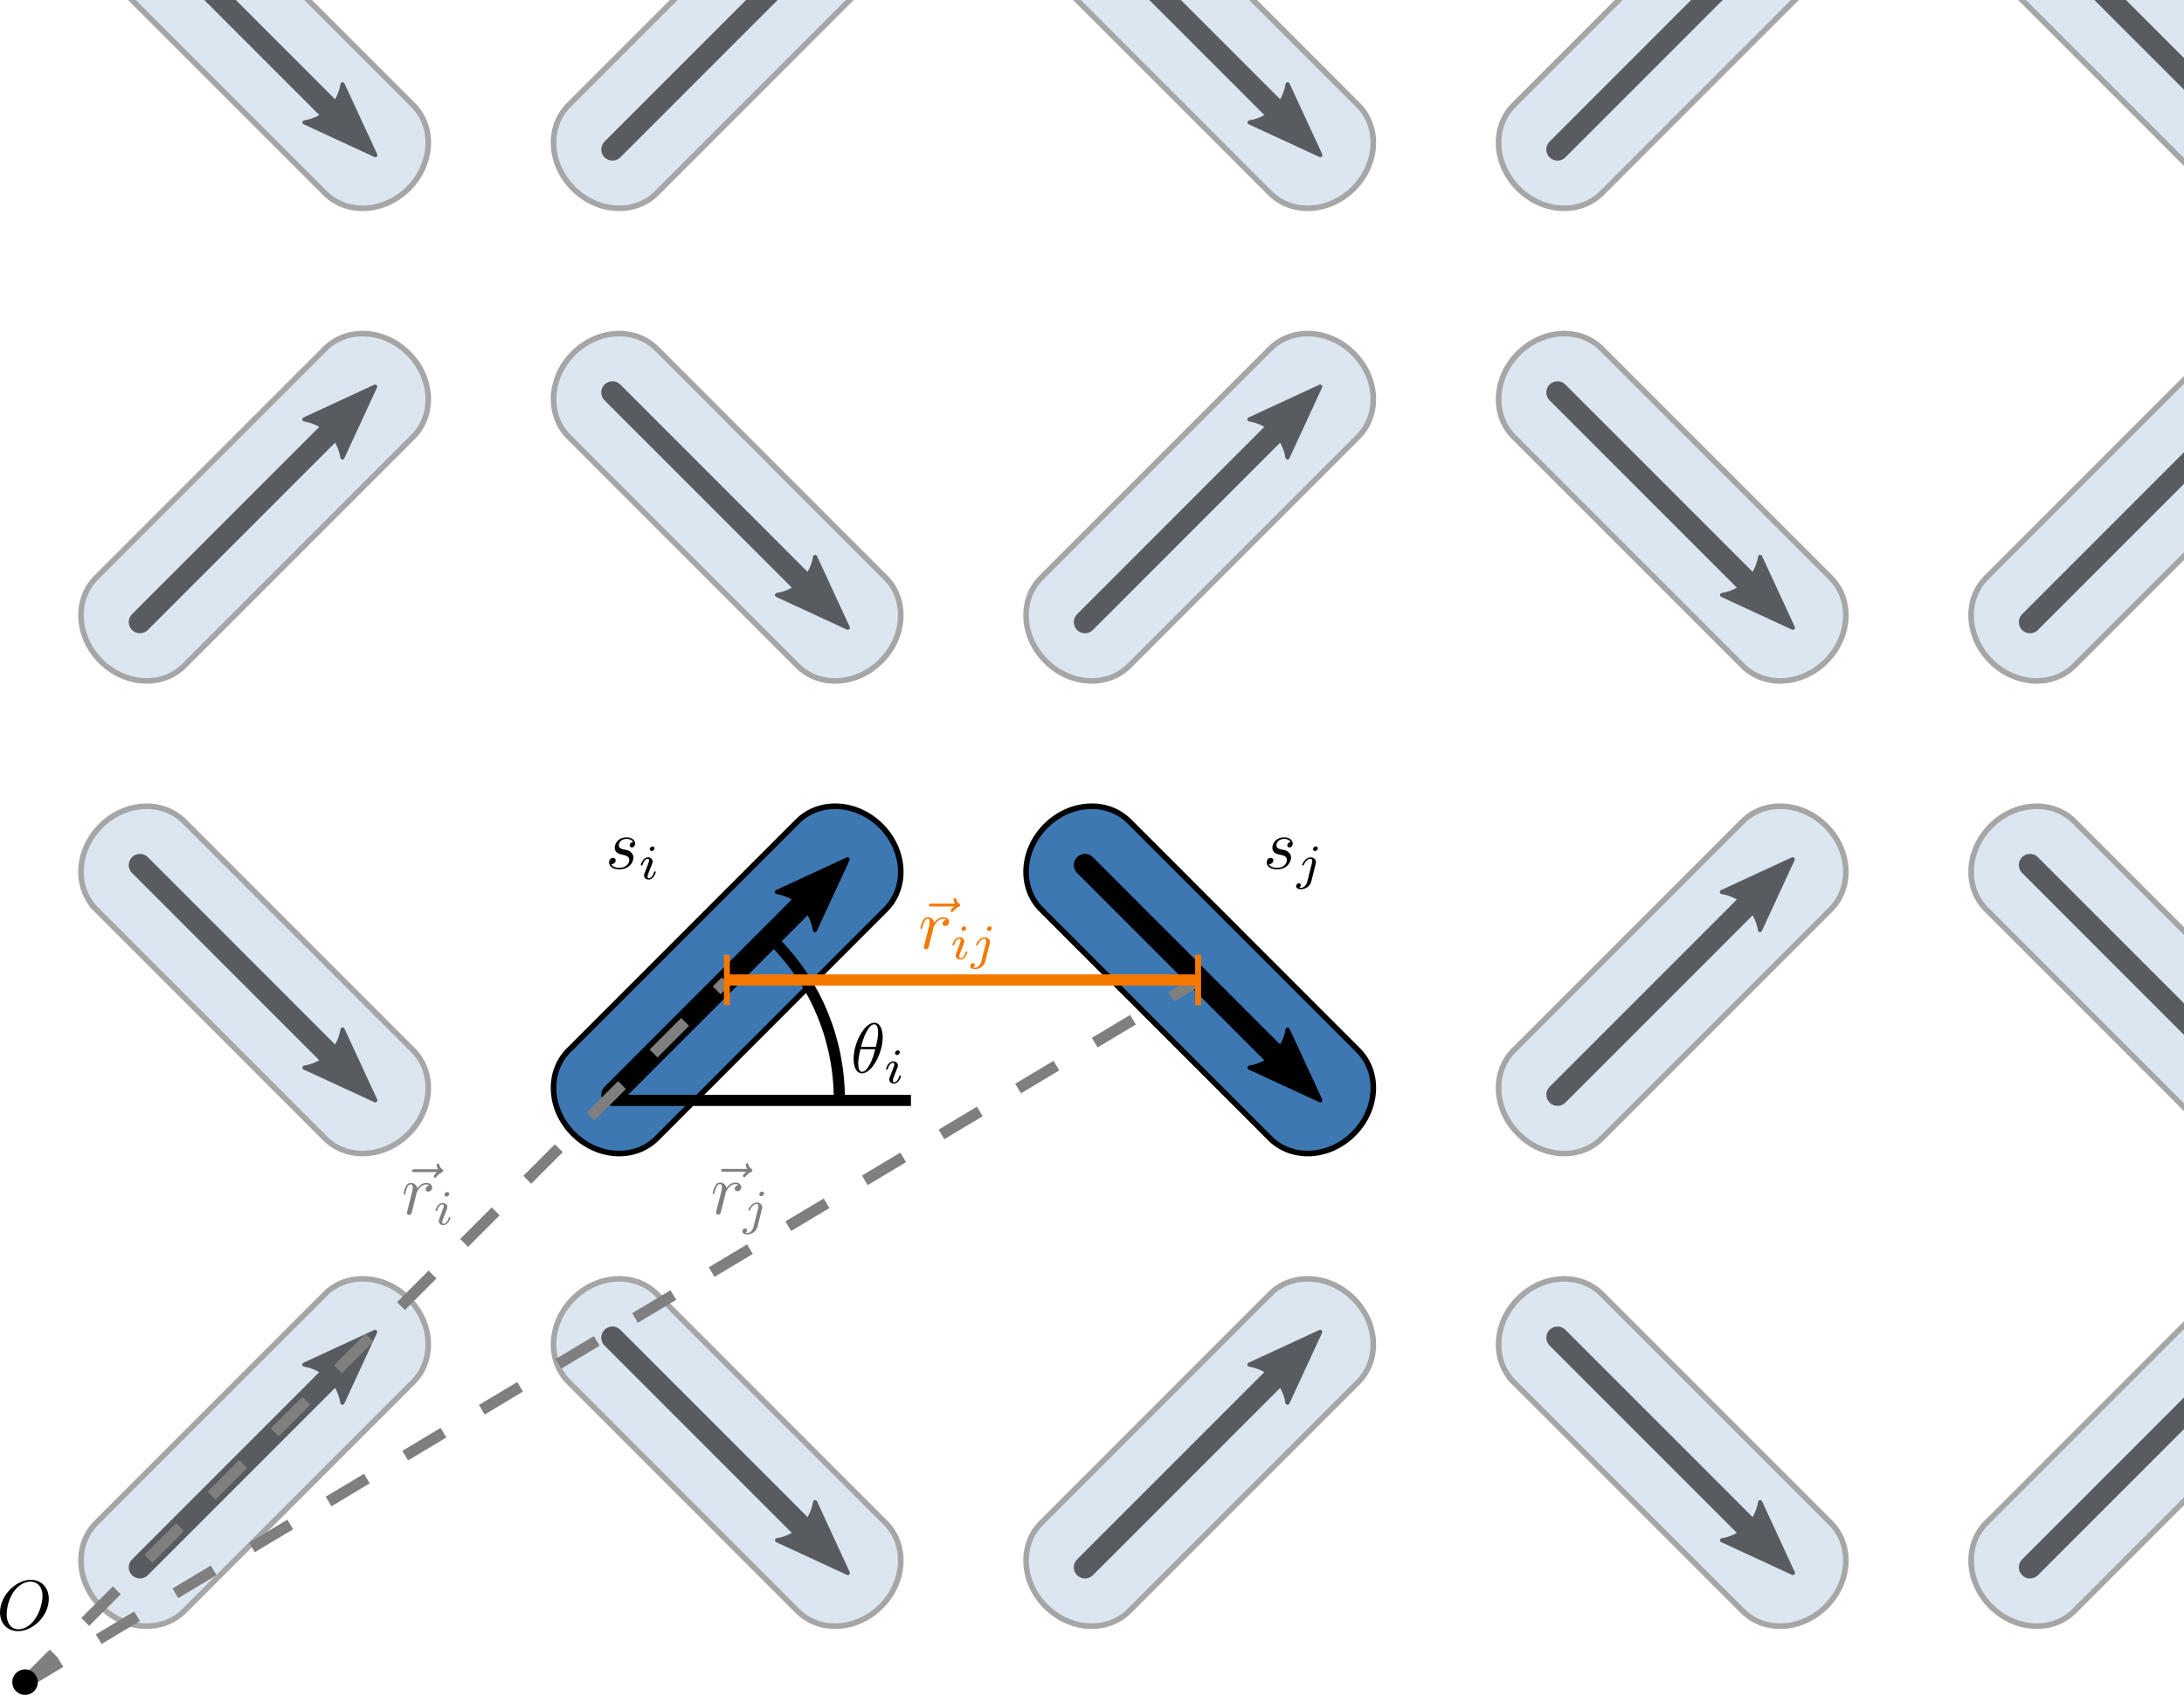 <?xml version="1.0" encoding="UTF-8" standalone="no"?>
<svg
   xmlns:dc="http://purl.org/dc/elements/1.1/"
   xmlns:cc="http://creativecommons.org/ns#"
   xmlns:rdf="http://www.w3.org/1999/02/22-rdf-syntax-ns#"
   xmlns:svg="http://www.w3.org/2000/svg"
   xmlns="http://www.w3.org/2000/svg"
   xmlns:xlink="http://www.w3.org/1999/xlink"
   xmlns:sodipodi="http://sodipodi.sourceforge.net/DTD/sodipodi-0.dtd"
   xmlns:inkscape="http://www.inkscape.org/namespaces/inkscape"
   width="308.378pt"
   height="239.371pt"
   viewBox="0 0 308.378 239.371"
   version="1.1"
   id="svg825"
   sodipodi:docname="spin-spin.svg"
   inkscape:version="0.92.4 (5da689c313, 2019-01-14)">
  <sodipodi:namedview
     pagecolor="#ffffff"
     bordercolor="#666666"
     borderopacity="1"
     objecttolerance="10"
     gridtolerance="10"
     guidetolerance="10"
     inkscape:pageopacity="0"
     inkscape:pageshadow="2"
     inkscape:window-width="3012"
     inkscape:window-height="1500"
     id="namedview827"
     showgrid="false"
     fit-margin-top="0"
     fit-margin-left="0"
     fit-margin-right="0"
     fit-margin-bottom="0"
     inkscape:zoom="1.2642212"
     inkscape:cx="239.58604"
     inkscape:cy="-30.396625"
     inkscape:window-x="0"
     inkscape:window-y="50"
     inkscape:window-maximized="0"
     inkscape:current-layer="surface1" />
  <defs
     id="defs744">
    <g
       id="g35">
      <symbol
         overflow="visible"
         id="glyph0-0"
         style="overflow:visible">
        <path
           style="stroke:none"
           d=""
           id="path2"
           inkscape:connector-curvature="0" />
      </symbol>
      <symbol
         overflow="visible"
         id="glyph0-1"
         style="overflow:visible">
        <path
           style="stroke:none"
           d="m 5.359,-5.938 c -0.141,0.141 -0.469,0.422 -0.469,0.594 0,0.094 0.094,0.203 0.188,0.203 0.094,0 0.141,-0.078 0.203,-0.141 C 5.391,-5.422 5.625,-5.703 6.062,-5.922 6.125,-5.969 6.234,-6.016 6.234,-6.125 6.234,-6.234 6.156,-6.281 6.094,-6.328 5.875,-6.484 5.766,-6.656 5.688,-6.891 5.656,-6.984 5.625,-7.125 5.484,-7.125 c -0.141,0 -0.203,0.141 -0.203,0.219 0,0.047 0.078,0.359 0.234,0.578 H 2.156 c -0.156,0 -0.344,0 -0.344,0.203 0,0.188 0.188,0.188 0.344,0.188 z m 0,0"
           id="path5"
           inkscape:connector-curvature="0" />
      </symbol>
      <symbol
         overflow="visible"
         id="glyph0-2"
         style="overflow:visible">
        <path
           style="stroke:none"
           d="m 0.875,-0.594 c -0.031,0.156 -0.094,0.391 -0.094,0.438 0,0.172 0.141,0.266 0.297,0.266 0.125,0 0.297,-0.078 0.375,-0.281 C 1.469,-0.203 1.797,-1.562 1.844,-1.75 c 0.078,-0.328 0.266,-1.016 0.312,-1.297 0.047,-0.125 0.328,-0.594 0.562,-0.812 0.078,-0.062 0.375,-0.328 0.797,-0.328 0.266,0 0.406,0.125 0.422,0.125 -0.297,0.047 -0.516,0.281 -0.516,0.547 0,0.156 0.109,0.344 0.375,0.344 0.266,0 0.547,-0.234 0.547,-0.594 0,-0.344 -0.312,-0.641 -0.828,-0.641 C 2.875,-4.406 2.438,-3.922 2.25,-3.641 2.156,-4.094 1.797,-4.406 1.328,-4.406 0.875,-4.406 0.688,-4.016 0.594,-3.844 0.422,-3.5 0.297,-2.906 0.297,-2.875 c 0,0.109 0.094,0.109 0.109,0.109 0.109,0 0.109,-0.016 0.172,-0.234 0.172,-0.703 0.375,-1.188 0.734,-1.188 0.156,0 0.297,0.078 0.297,0.453 0,0.219 -0.031,0.328 -0.156,0.844 z m 0,0"
           id="path8"
           inkscape:connector-curvature="0" />
      </symbol>
      <symbol
         overflow="visible"
         id="glyph0-3"
         style="overflow:visible">
        <path
           style="stroke:none"
           d="m 4.531,-4.984 c 0,-0.656 -0.172,-2.047 -1.188,-2.047 -1.391,0 -2.922,2.812 -2.922,5.094 0,0.938 0.281,2.047 1.188,2.047 1.406,0 2.922,-2.859 2.922,-5.094 z M 1.469,-3.625 C 1.641,-4.25 1.844,-5.047 2.25,-5.766 2.516,-6.25 2.875,-6.812 3.328,-6.812 c 0.484,0 0.547,0.641 0.547,1.203 0,0.5 -0.078,1 -0.312,1.984 z m 2,0.328 C 3.359,-2.844 3.156,-2 2.766,-1.281 c -0.344,0.688 -0.719,1.172 -1.156,1.172 -0.328,0 -0.531,-0.297 -0.531,-1.219 0,-0.422 0.062,-1 0.312,-1.969 z m 0,0"
           id="path11"
           inkscape:connector-curvature="0" />
      </symbol>
      <symbol
         overflow="visible"
         id="glyph0-4"
         style="overflow:visible">
        <path
           style="stroke:none"
           d="m 7.375,-4.344 c 0,-1.609 -1.062,-2.688 -2.547,-2.688 -2.141,0 -4.344,2.266 -4.344,4.594 0,1.656 1.125,2.656 2.562,2.656 2.109,0 4.328,-2.188 4.328,-4.562 z m -4.281,4.297 c -0.984,0 -1.672,-0.797 -1.672,-2.109 0,-0.453 0.141,-1.906 0.906,-3.062 0.688,-1.047 1.656,-1.562 2.453,-1.562 0.812,0 1.703,0.562 1.703,2.047 0,0.719 -0.266,2.266 -1.25,3.5 C 4.75,-0.625 3.938,-0.047 3.094,-0.047 Z m 0,0"
           id="path14"
           inkscape:connector-curvature="0" />
      </symbol>
      <symbol
         overflow="visible"
         id="glyph0-5"
         style="overflow:visible">
        <path
           style="stroke:none"
           d="M 3.891,-3.734 C 3.625,-3.719 3.422,-3.5 3.422,-3.281 c 0,0.141 0.094,0.297 0.312,0.297 0.219,0 0.453,-0.172 0.453,-0.562 C 4.188,-4 3.766,-4.406 3,-4.406 c -1.312,0 -1.688,1.016 -1.688,1.453 0,0.781 0.734,0.922 1.031,0.984 0.516,0.109 1.031,0.219 1.031,0.766 0,0.25 -0.219,1.094 -1.422,1.094 -0.141,0 -0.906,0 -1.141,-0.531 0.391,0.047 0.641,-0.25 0.641,-0.531 0,-0.219 -0.172,-0.344 -0.375,-0.344 -0.266,0 -0.562,0.203 -0.562,0.656 0,0.562 0.578,0.969 1.422,0.969 1.625,0 2.016,-1.203 2.016,-1.656 0,-0.359 -0.188,-0.609 -0.312,-0.719 -0.266,-0.281 -0.562,-0.344 -1,-0.422 -0.359,-0.078 -0.75,-0.156 -0.75,-0.609 C 1.891,-3.578 2.125,-4.188 3,-4.188 c 0.25,0 0.75,0.078 0.891,0.453 z m 0,0"
           id="path17"
           inkscape:connector-curvature="0" />
      </symbol>
      <symbol
         overflow="visible"
         id="glyph1-0"
         style="overflow:visible">
        <path
           style="stroke:none"
           d=""
           id="path20"
           inkscape:connector-curvature="0" />
      </symbol>
      <symbol
         overflow="visible"
         id="glyph1-1"
         style="overflow:visible">
        <path
           style="stroke:none"
           d="m 2.266,-4.359 c 0,-0.109 -0.094,-0.266 -0.281,-0.266 -0.188,0 -0.391,0.188 -0.391,0.391 0,0.109 0.078,0.266 0.281,0.266 0.188,0 0.391,-0.203 0.391,-0.391 z M 0.844,-0.812 c -0.031,0.094 -0.062,0.172 -0.062,0.297 0,0.328 0.266,0.578 0.656,0.578 0.688,0 1,-0.953 1,-1.062 0,-0.094 -0.094,-0.094 -0.109,-0.094 -0.094,0 -0.109,0.047 -0.141,0.125 -0.156,0.562 -0.453,0.844 -0.734,0.844 -0.141,0 -0.172,-0.094 -0.172,-0.25 0,-0.156 0.047,-0.281 0.109,-0.438 C 1.469,-1 1.547,-1.188 1.609,-1.375 1.672,-1.547 1.938,-2.172 1.953,-2.266 1.984,-2.328 2,-2.406 2,-2.484 2,-2.812 1.719,-3.078 1.344,-3.078 0.641,-3.078 0.328,-2.125 0.328,-2 c 0,0.078 0.094,0.078 0.125,0.078 0.094,0 0.094,-0.031 0.125,-0.109 C 0.75,-2.625 1.062,-2.875 1.312,-2.875 c 0.109,0 0.172,0.047 0.172,0.234 0,0.172 -0.031,0.266 -0.203,0.703 z m 0,0"
           id="path23"
           inkscape:connector-curvature="0" />
      </symbol>
      <symbol
         overflow="visible"
         id="glyph1-2"
         style="overflow:visible">
        <path
           style="stroke:none"
           d="M 3.062,-4.359 C 3.062,-4.469 2.969,-4.625 2.781,-4.625 c -0.203,0 -0.391,0.203 -0.391,0.391 0,0.109 0.078,0.266 0.281,0.266 0.188,0 0.391,-0.188 0.391,-0.391 z M 1.578,0.344 C 1.469,0.828 1.094,1.219 0.688,1.219 c -0.094,0 -0.172,0 -0.25,-0.031 0.172,-0.094 0.234,-0.25 0.234,-0.359 0,-0.172 -0.141,-0.25 -0.281,-0.25 C 0.188,0.578 0,0.766 0,0.984 c 0,0.266 0.266,0.438 0.688,0.438 0.422,0 1.234,-0.25 1.453,-1.094 l 0.625,-2.5 c 0.016,-0.078 0.031,-0.141 0.031,-0.25 0,-0.375 -0.328,-0.656 -0.734,-0.656 -0.781,0 -1.219,0.969 -1.219,1.078 0,0.078 0.094,0.078 0.109,0.078 0.078,0 0.094,-0.016 0.141,-0.125 C 1.266,-2.453 1.625,-2.875 2.031,-2.875 c 0.172,0 0.234,0.109 0.234,0.344 0,0.078 0,0.172 -0.016,0.203 z m 0,0"
           id="path26"
           inkscape:connector-curvature="0" />
      </symbol>
      <symbol
         overflow="visible"
         id="glyph2-0"
         style="overflow:visible">
        <path
           style="stroke:none"
           d=""
           id="path29"
           inkscape:connector-curvature="0" />
      </symbol>
      <symbol
         overflow="visible"
         id="glyph2-1"
         style="overflow:visible">
        <path
           style="stroke:none"
           d="m 2.938,-6.375 c 0,-0.25 0,-0.266 -0.234,-0.266 C 2.078,-6 1.203,-6 0.891,-6 v 0.312 c 0.203,0 0.781,0 1.297,-0.266 v 5.172 c 0,0.359 -0.031,0.469 -0.922,0.469 h -0.312 V 0 c 0.344,-0.031 1.203,-0.031 1.609,-0.031 0.391,0 1.266,0 1.609,0.031 v -0.312 h -0.312 c -0.906,0 -0.922,-0.109 -0.922,-0.469 z m 0,0"
           id="path32"
           inkscape:connector-curvature="0" />
      </symbol>
    </g>
    <clipPath
       id="clip2">
      <path
         d="M 0.711,0.801 H 310.055 V 242.867 H 0.711 Z m 0,0"
         id="path37"
         inkscape:connector-curvature="0" />
    </clipPath>
    <filter
       id="alpha"
       filterUnits="objectBoundingBox"
       x="0"
       y="0"
       width="1"
       height="1">
      <feColorMatrix
         type="matrix"
         in="SourceGraphic"
         values="0 0 0 0 1 0 0 0 0 1 0 0 0 0 1 0 0 0 1 0"
         id="feColorMatrix40" />
    </filter>
    <mask
       id="mask0">
      <g
         id="g45"
         style="filter:url(#alpha)">
        <rect
           x="0"
           y="0"
           width="311"
           height="243"
           style="fill:#000000;fill-opacity:0.35;stroke:none"
           id="rect43" />
      </g>
    </mask>
    <clipPath
       id="clip3">
      <rect
         x="0"
         y="0"
         width="311"
         height="243"
         id="rect48" />
    </clipPath>
    <g
       id="surface6"
       clip-path="url(#clip3)">
      <path
         style="fill:#97b8d7;fill-opacity:1;fill-rule:evenodd;stroke:#000000;stroke-width:1.002;stroke-linecap:butt;stroke-linejoin:miter;stroke-miterlimit:4;stroke-opacity:1"
         d="m -180.265,206.416 h 58.127 c 5.555,0 10.025,4.99 10.025,11.184 0,6.194 -4.47,11.184 -10.025,11.184 h -58.127 c -5.551,-0.004 -10.018,-4.99 -10.018,-11.184 -0.004,-6.198 4.47,-11.184 10.018,-11.184 z m 0,0"
         transform="matrix(0.556,-0.556,0.556,0.556,0.712,0.799)"
         id="path51"
         inkscape:connector-curvature="0" />
    </g>
    <mask
       id="mask1">
      <g
         id="g56"
         style="filter:url(#alpha)">
        <rect
           x="0"
           y="0"
           width="311"
           height="243"
           style="fill:#000000;fill-opacity:0.6;stroke:none"
           id="rect54" />
      </g>
    </mask>
    <clipPath
       id="clip4">
      <rect
         x="0"
         y="0"
         width="311"
         height="243"
         id="rect59" />
    </clipPath>
    <g
       id="surface9"
       clip-path="url(#clip4)">
      <path
         style="fill:none;stroke:#000000;stroke-width:5.669;stroke-linecap:round;stroke-linejoin:miter;stroke-miterlimit:4;stroke-opacity:1"
         d="M 37.268,397.946 91.603,343.611"
         transform="matrix(0.556,0,0,0.556,0.712,0.799)"
         id="path62"
         inkscape:connector-curvature="0" />
      <path
         style="fill:#000000;fill-opacity:1;fill-rule:evenodd;stroke:#000000;stroke-width:0.752;stroke-linecap:butt;stroke-linejoin:round;stroke-miterlimit:4;stroke-opacity:1"
         d="m 133.726,-212.758 -13.14,-4.832 13.14,-4.832 c -2.1,2.851 -2.086,6.756 1e-5,9.663 z m 0,0"
         transform="matrix(-0.556,0.556,-0.556,-0.556,0.712,0.799)"
         id="path64"
         inkscape:connector-curvature="0" />
    </g>
    <clipPath
       id="clip5">
      <path
         d="M 0.711,0.801 H 310.055 V 242.867 H 0.711 Z m 0,0"
         id="path67"
         inkscape:connector-curvature="0" />
    </clipPath>
    <mask
       id="mask2">
      <g
         id="g72"
         style="filter:url(#alpha)">
        <rect
           x="0"
           y="0"
           width="311"
           height="243"
           style="fill:#000000;fill-opacity:0.35;stroke:none"
           id="rect70" />
      </g>
    </mask>
    <clipPath
       id="clip6">
      <rect
         x="0"
         y="0"
         width="311"
         height="243"
         id="rect75" />
    </clipPath>
    <g
       id="surface12"
       clip-path="url(#clip6)">
      <path
         style="fill:#97b8d7;fill-opacity:1;fill-rule:evenodd;stroke:#000000;stroke-width:1.002;stroke-linecap:butt;stroke-linejoin:miter;stroke-miterlimit:4;stroke-opacity:1"
         d="m 248.538,-102.383 h 58.127 c 5.548,0 10.018,4.99 10.018,11.184 0,6.194 -4.47,11.184 -10.021,11.18 l -58.124,0.004 c -5.555,0 -10.025,-4.99 -10.025,-11.184 0,-6.194 4.47,-11.184 10.025,-11.184 z m 0,0"
         transform="matrix(0.556,0.556,0.556,-0.556,0.712,0.799)"
         id="path78"
         inkscape:connector-curvature="0" />
    </g>
    <mask
       id="mask3">
      <g
         id="g83"
         style="filter:url(#alpha)">
        <rect
           x="0"
           y="0"
           width="311"
           height="243"
           style="fill:#000000;fill-opacity:0.6;stroke:none"
           id="rect81" />
      </g>
    </mask>
    <clipPath
       id="clip7">
      <rect
         x="0"
         y="0"
         width="311"
         height="243"
         id="rect86" />
    </clipPath>
    <g
       id="surface15"
       clip-path="url(#clip7)">
      <path
         style="fill:none;stroke:#000000;stroke-width:5.669;stroke-linecap:round;stroke-linejoin:miter;stroke-miterlimit:4;stroke-opacity:1"
         d="m 157.265,339.65 54.335,54.335"
         transform="matrix(0.556,0,0,0.556,0.712,0.799)"
         id="path89"
         inkscape:connector-curvature="0" />
      <path
         style="fill:#000000;fill-opacity:1;fill-rule:evenodd;stroke:#000000;stroke-width:0.752;stroke-linecap:butt;stroke-linejoin:round;stroke-miterlimit:4;stroke-opacity:1"
         d="m -295.074,-86.34 -13.14,-4.832 13.14,-4.832 c -2.1,2.851 -2.086,6.756 -10e-6,9.663 z m 0,0"
         transform="matrix(-0.556,-0.556,0.556,-0.556,0.712,0.799)"
         id="path91"
         inkscape:connector-curvature="0" />
    </g>
    <mask
       id="mask4">
      <g
         id="g96"
         style="filter:url(#alpha)">
        <rect
           x="0"
           y="0"
           width="311"
           height="243"
           style="fill:#000000;fill-opacity:0.35;stroke:none"
           id="rect94" />
      </g>
    </mask>
    <clipPath
       id="clip8">
      <rect
         x="0"
         y="0"
         width="311"
         height="243"
         id="rect99" />
    </clipPath>
    <g
       id="surface18"
       clip-path="url(#clip8)">
      <path
         style="fill:#97b8d7;fill-opacity:1;fill-rule:evenodd;stroke:#000000;stroke-width:1.002;stroke-linecap:butt;stroke-linejoin:miter;stroke-miterlimit:4;stroke-opacity:1"
         d="m -60.264,326.417 h 58.127 c 5.555,0 10.021,4.986 10.025,11.184 0,6.194 -4.47,11.184 -10.025,11.184 h -58.127 c -5.551,-0.004 -10.021,-4.993 -10.021,-11.187 0,-6.194 4.473,-11.18 10.021,-11.18 z m 0,0"
         transform="matrix(0.556,-0.556,0.556,0.556,0.712,0.799)"
         id="path102"
         inkscape:connector-curvature="0" />
    </g>
    <mask
       id="mask5">
      <g
         id="g107"
         style="filter:url(#alpha)">
        <rect
           x="0"
           y="0"
           width="311"
           height="243"
           style="fill:#000000;fill-opacity:0.6;stroke:none"
           id="rect105" />
      </g>
    </mask>
    <clipPath
       id="clip9">
      <rect
         x="0"
         y="0"
         width="311"
         height="243"
         id="rect110" />
    </clipPath>
    <g
       id="surface21"
       clip-path="url(#clip9)">
      <path
         style="fill:none;stroke:#000000;stroke-width:5.669;stroke-linecap:round;stroke-linejoin:miter;stroke-miterlimit:4;stroke-opacity:1"
         d="m 277.269,397.946 54.335,-54.335"
         transform="matrix(0.556,0,0,0.556,0.712,0.799)"
         id="path113"
         inkscape:connector-curvature="0" />
      <path
         style="fill:#000000;fill-opacity:1;fill-rule:evenodd;stroke:#000000;stroke-width:0.752;stroke-linecap:butt;stroke-linejoin:round;stroke-miterlimit:4;stroke-opacity:1"
         d="m 13.725,-332.758 -13.14,-4.832 13.14,-4.832 c -2.096,2.855 -2.086,6.756 5e-6,9.663 z m 0,0"
         transform="matrix(-0.556,0.556,-0.556,-0.556,0.712,0.799)"
         id="path115"
         inkscape:connector-curvature="0" />
    </g>
    <mask
       id="mask6">
      <g
         id="g120"
         style="filter:url(#alpha)">
        <rect
           x="0"
           y="0"
           width="311"
           height="243"
           style="fill:#000000;fill-opacity:0.35;stroke:none"
           id="rect118" />
      </g>
    </mask>
    <clipPath
       id="clip10">
      <rect
         x="0"
         y="0"
         width="311"
         height="243"
         id="rect123" />
    </clipPath>
    <g
       id="surface24"
       clip-path="url(#clip10)">
      <path
         style="fill:#97b8d7;fill-opacity:1;fill-rule:evenodd;stroke:#000000;stroke-width:1.002;stroke-linecap:butt;stroke-linejoin:miter;stroke-miterlimit:4;stroke-opacity:1"
         d="m 368.536,17.614 58.131,0.004 c 5.548,0 10.018,4.99 10.018,11.184 0,6.194 -4.47,11.184 -10.021,11.18 h -58.127 c -5.555,0 -10.021,-4.986 -10.021,-11.18 0,-6.194 4.47,-11.184 10.021,-11.187 z m 0,0"
         transform="matrix(0.556,0.556,0.556,-0.556,0.712,0.799)"
         id="path126"
         inkscape:connector-curvature="0" />
    </g>
    <mask
       id="mask7">
      <g
         id="g131"
         style="filter:url(#alpha)">
        <rect
           x="0"
           y="0"
           width="311"
           height="243"
           style="fill:#000000;fill-opacity:0.6;stroke:none"
           id="rect129" />
      </g>
    </mask>
    <clipPath
       id="clip11">
      <rect
         x="0"
         y="0"
         width="311"
         height="243"
         id="rect134" />
    </clipPath>
    <g
       id="surface27"
       clip-path="url(#clip11)">
      <path
         style="fill:none;stroke:#000000;stroke-width:5.669;stroke-linecap:round;stroke-linejoin:miter;stroke-miterlimit:4;stroke-opacity:1"
         d="m 397.267,339.65 54.335,54.335"
         transform="matrix(0.556,0,0,0.556,0.712,0.799)"
         id="path137"
         inkscape:connector-curvature="0" />
      <path
         style="fill:#000000;fill-opacity:1;fill-rule:evenodd;stroke:#000000;stroke-width:0.752;stroke-linecap:butt;stroke-linejoin:round;stroke-miterlimit:4;stroke-opacity:1"
         d="m -415.075,33.661 -13.14,-4.832 13.14,-4.832 c -2.1,2.851 -2.086,6.756 -1e-5,9.663 z m 0,0"
         transform="matrix(-0.556,-0.556,0.556,-0.556,0.712,0.799)"
         id="path139"
         inkscape:connector-curvature="0" />
    </g>
    <mask
       id="mask8">
      <g
         id="g144"
         style="filter:url(#alpha)">
        <rect
           x="0"
           y="0"
           width="311"
           height="243"
           style="fill:#000000;fill-opacity:0.35;stroke:none"
           id="rect142" />
      </g>
    </mask>
    <clipPath
       id="clip12">
      <rect
         x="0"
         y="0"
         width="311"
         height="243"
         id="rect147" />
    </clipPath>
    <g
       id="surface30"
       clip-path="url(#clip12)">
      <path
         style="fill:#97b8d7;fill-opacity:1;fill-rule:evenodd;stroke:#000000;stroke-width:1.002;stroke-linecap:butt;stroke-linejoin:miter;stroke-miterlimit:4;stroke-opacity:1"
         d="m 59.736,326.413 58.131,0.004 c 5.548,0 10.018,4.99 10.018,11.184 0,6.194 -4.47,11.184 -10.021,11.18 H 59.736 c -5.555,0 -10.021,-4.986 -10.021,-11.18 0,-6.201 4.47,-11.184 10.021,-11.187 z m 0,0"
         transform="matrix(0.556,-0.556,0.556,0.556,0.712,0.799)"
         id="path150"
         inkscape:connector-curvature="0" />
    </g>
    <mask
       id="mask9">
      <g
         id="g155"
         style="filter:url(#alpha)">
        <rect
           x="0"
           y="0"
           width="311"
           height="243"
           style="fill:#000000;fill-opacity:0.6;stroke:none"
           id="rect153" />
      </g>
    </mask>
    <clipPath
       id="clip13">
      <rect
         x="0"
         y="0"
         width="311"
         height="243"
         id="rect158" />
    </clipPath>
    <g
       id="surface33"
       clip-path="url(#clip13)">
      <path
         style="fill:none;stroke:#000000;stroke-width:5.669;stroke-linecap:round;stroke-linejoin:miter;stroke-miterlimit:4;stroke-opacity:1"
         d="m 397.267,277.948 54.335,-54.335"
         transform="matrix(0.556,0,0,0.556,0.712,0.799)"
         id="path161"
         inkscape:connector-curvature="0" />
      <path
         style="fill:#000000;fill-opacity:1;fill-rule:evenodd;stroke:#000000;stroke-width:0.752;stroke-linecap:butt;stroke-linejoin:round;stroke-miterlimit:4;stroke-opacity:1"
         d="m -106.273,-332.758 -13.14,-4.832 13.136,-4.828 c -2.096,2.848 -2.086,6.749 0.004,9.66 z m 0,0"
         transform="matrix(-0.556,0.556,-0.556,-0.556,0.712,0.799)"
         id="path163"
         inkscape:connector-curvature="0" />
    </g>
    <mask
       id="mask10">
      <g
         id="g168"
         style="filter:url(#alpha)">
        <rect
           x="0"
           y="0"
           width="311"
           height="243"
           style="fill:#000000;fill-opacity:0.35;stroke:none"
           id="rect166" />
      </g>
    </mask>
    <clipPath
       id="clip14">
      <rect
         x="0"
         y="0"
         width="311"
         height="243"
         id="rect171" />
    </clipPath>
    <g
       id="surface36"
       clip-path="url(#clip14)">
      <path
         style="fill:#97b8d7;fill-opacity:1;fill-rule:evenodd;stroke:#000000;stroke-width:1.002;stroke-linecap:butt;stroke-linejoin:miter;stroke-miterlimit:4;stroke-opacity:1"
         d="M 59.736,206.416 H 117.864 c 5.555,0 10.021,4.986 10.021,11.187 0,6.194 -4.466,11.18 -10.021,11.18 H 59.736 c -5.551,-0.004 -10.021,-4.993 -10.021,-11.187 0,-6.194 4.473,-11.18 10.021,-11.18 z m 0,0"
         transform="matrix(0.556,-0.556,0.556,0.556,0.712,0.799)"
         id="path174"
         inkscape:connector-curvature="0" />
    </g>
    <mask
       id="mask11">
      <g
         id="g179"
         style="filter:url(#alpha)">
        <rect
           x="0"
           y="0"
           width="311"
           height="243"
           style="fill:#000000;fill-opacity:0.6;stroke:none"
           id="rect177" />
      </g>
    </mask>
    <clipPath
       id="clip15">
      <rect
         x="0"
         y="0"
         width="311"
         height="243"
         id="rect182" />
    </clipPath>
    <g
       id="surface39"
       clip-path="url(#clip15)">
      <path
         style="fill:none;stroke:#000000;stroke-width:5.669;stroke-linecap:round;stroke-linejoin:miter;stroke-miterlimit:4;stroke-opacity:1"
         d="m 277.269,157.951 54.335,-54.335"
         transform="matrix(0.556,0,0,0.556,0.712,0.799)"
         id="path185"
         inkscape:connector-curvature="0" />
      <path
         style="fill:#000000;fill-opacity:1;fill-rule:evenodd;stroke:#000000;stroke-width:0.752;stroke-linecap:butt;stroke-linejoin:round;stroke-miterlimit:4;stroke-opacity:1"
         d="m -106.276,-212.757 -13.14,-4.832 13.14,-4.832 c -2.096,2.855 -2.086,6.756 0,9.663 z m 0,0"
         transform="matrix(-0.556,0.556,-0.556,-0.556,0.712,0.799)"
         id="path187"
         inkscape:connector-curvature="0" />
    </g>
    <mask
       id="mask12">
      <g
         id="g192"
         style="filter:url(#alpha)">
        <rect
           x="0"
           y="0"
           width="311"
           height="243"
           style="fill:#000000;fill-opacity:0.35;stroke:none"
           id="rect190" />
      </g>
    </mask>
    <clipPath
       id="clip16">
      <rect
         x="0"
         y="0"
         width="311"
         height="243"
         id="rect195" />
    </clipPath>
    <g
       id="surface42"
       clip-path="url(#clip16)">
      <path
         style="fill:#97b8d7;fill-opacity:1;fill-rule:evenodd;stroke:#000000;stroke-width:1.002;stroke-linecap:butt;stroke-linejoin:miter;stroke-miterlimit:4;stroke-opacity:1"
         d="m 248.535,137.615 58.131,0.004 c 5.548,0 10.021,4.986 10.018,11.184 0,6.194 -4.466,11.18 -10.021,11.18 h -58.127 c -5.555,0 -10.021,-4.986 -10.018,-11.184 0,-6.194 4.466,-11.18 10.018,-11.184 z m 0,0"
         transform="matrix(0.556,0.556,0.556,-0.556,0.712,0.799)"
         id="path198"
         inkscape:connector-curvature="0" />
    </g>
    <mask
       id="mask13">
      <g
         id="g203"
         style="filter:url(#alpha)">
        <rect
           x="0"
           y="0"
           width="311"
           height="243"
           style="fill:#000000;fill-opacity:0.6;stroke:none"
           id="rect201" />
      </g>
    </mask>
    <clipPath
       id="clip17">
      <rect
         x="0"
         y="0"
         width="311"
         height="243"
         id="rect206" />
    </clipPath>
    <g
       id="surface45"
       clip-path="url(#clip17)">
      <path
         style="fill:none;stroke:#000000;stroke-width:5.669;stroke-linecap:round;stroke-linejoin:miter;stroke-miterlimit:4;stroke-opacity:1"
         d="m 397.267,99.648 54.335,54.335"
         transform="matrix(0.556,0,0,0.556,0.712,0.799)"
         id="path209"
         inkscape:connector-curvature="0" />
      <path
         style="fill:#000000;fill-opacity:1;fill-rule:evenodd;stroke:#000000;stroke-width:0.752;stroke-linecap:butt;stroke-linejoin:round;stroke-miterlimit:4;stroke-opacity:1"
         d="m -295.075,153.662 -13.14,-4.832 13.14,-4.832 c -2.1,2.851 -2.086,6.756 -10e-6,9.663 z m 0,0"
         transform="matrix(-0.556,-0.556,0.556,-0.556,0.712,0.799)"
         id="path211"
         inkscape:connector-curvature="0" />
    </g>
    <mask
       id="mask14">
      <g
         id="g216"
         style="filter:url(#alpha)">
        <rect
           x="0"
           y="0"
           width="311"
           height="243"
           style="fill:#000000;fill-opacity:0.35;stroke:none"
           id="rect214" />
      </g>
    </mask>
    <clipPath
       id="clip18">
      <rect
         x="0"
         y="0"
         width="311"
         height="243"
         id="rect219" />
    </clipPath>
    <g
       id="surface48"
       clip-path="url(#clip18)">
      <path
         style="fill:#97b8d7;fill-opacity:1;fill-rule:evenodd;stroke:#000000;stroke-width:1.002;stroke-linecap:butt;stroke-linejoin:miter;stroke-miterlimit:4;stroke-opacity:1"
         d="m -60.264,86.415 h 58.127 c 5.555,0 10.025,4.99 10.021,11.187 0,6.194 -4.466,11.18 -10.021,11.18 h -58.127 c -5.551,-0.004 -10.018,-4.99 -10.018,-11.184 -0.004,-6.198 4.47,-11.184 10.018,-11.184 z m 0,0"
         transform="matrix(0.556,-0.556,0.556,0.556,0.712,0.799)"
         id="path222"
         inkscape:connector-curvature="0" />
    </g>
    <mask
       id="mask15">
      <g
         id="g227"
         style="filter:url(#alpha)">
        <rect
           x="0"
           y="0"
           width="311"
           height="243"
           style="fill:#000000;fill-opacity:0.6;stroke:none"
           id="rect225" />
      </g>
    </mask>
    <clipPath
       id="clip19">
      <rect
         x="0"
         y="0"
         width="311"
         height="243"
         id="rect230" />
    </clipPath>
    <g
       id="surface51"
       clip-path="url(#clip19)">
      <path
         style="fill:none;stroke:#000000;stroke-width:5.669;stroke-linecap:round;stroke-linejoin:miter;stroke-miterlimit:4;stroke-opacity:1"
         d="M 37.268,157.951 91.603,103.616"
         transform="matrix(0.556,0,0,0.556,0.712,0.799)"
         id="path233"
         inkscape:connector-curvature="0" />
      <path
         style="fill:#000000;fill-opacity:1;fill-rule:evenodd;stroke:#000000;stroke-width:0.752;stroke-linecap:butt;stroke-linejoin:round;stroke-miterlimit:4;stroke-opacity:1"
         d="m 13.728,-92.76 -13.143,-4.828 13.14,-4.832 c -2.1,2.851 -2.086,6.756 0.004,9.66 z m 0,0"
         transform="matrix(-0.556,0.556,-0.556,-0.556,0.712,0.799)"
         id="path235"
         inkscape:connector-curvature="0" />
    </g>
    <mask
       id="mask16">
      <g
         id="g240"
         style="filter:url(#alpha)">
        <rect
           x="0"
           y="0"
           width="311"
           height="243"
           style="fill:#000000;fill-opacity:0.35;stroke:none"
           id="rect238" />
      </g>
    </mask>
    <clipPath
       id="clip20">
      <rect
         x="0"
         y="0"
         width="311"
         height="243"
         id="rect243" />
    </clipPath>
    <g
       id="surface54"
       clip-path="url(#clip20)">
      <path
         style="fill:#97b8d7;fill-opacity:1;fill-rule:evenodd;stroke:#000000;stroke-width:1.002;stroke-linecap:butt;stroke-linejoin:miter;stroke-miterlimit:4;stroke-opacity:1"
         d="m 128.537,17.618 h 58.127 c 5.548,0 10.021,4.986 10.018,11.184 0,6.194 -4.466,11.18 -10.021,11.18 l -58.124,0.004 c -5.555,0 -10.025,-4.99 -10.021,-11.187 0,-6.194 4.466,-11.18 10.021,-11.18 z m 0,0"
         transform="matrix(0.556,0.556,0.556,-0.556,0.712,0.799)"
         id="path246"
         inkscape:connector-curvature="0" />
    </g>
    <mask
       id="mask17">
      <g
         id="g251"
         style="filter:url(#alpha)">
        <rect
           x="0"
           y="0"
           width="311"
           height="243"
           style="fill:#000000;fill-opacity:0.6;stroke:none"
           id="rect249" />
      </g>
    </mask>
    <clipPath
       id="clip21">
      <rect
         x="0"
         y="0"
         width="311"
         height="243"
         id="rect254" />
    </clipPath>
    <g
       id="surface57"
       clip-path="url(#clip21)">
      <path
         style="fill:none;stroke:#000000;stroke-width:5.669;stroke-linecap:round;stroke-linejoin:miter;stroke-miterlimit:4;stroke-opacity:1"
         d="M 157.265,99.648 211.6,153.983"
         transform="matrix(0.556,0,0,0.556,0.712,0.799)"
         id="path257"
         inkscape:connector-curvature="0" />
      <path
         style="fill:#000000;fill-opacity:1;fill-rule:evenodd;stroke:#000000;stroke-width:0.752;stroke-linecap:butt;stroke-linejoin:round;stroke-miterlimit:4;stroke-opacity:1"
         d="m -175.074,33.661 -13.14,-4.832 13.14,-4.832 c -2.1,2.851 -2.086,6.756 0,9.663 z m 0,0"
         transform="matrix(-0.556,-0.556,0.556,-0.556,0.712,0.799)"
         id="path259"
         inkscape:connector-curvature="0" />
    </g>
    <mask
       id="mask18">
      <g
         id="g264"
         style="filter:url(#alpha)">
        <rect
           x="0"
           y="0"
           width="311"
           height="243"
           style="fill:#000000;fill-opacity:0.35;stroke:none"
           id="rect262" />
      </g>
    </mask>
    <clipPath
       id="clip22">
      <rect
         x="0"
         y="0"
         width="311"
         height="243"
         id="rect267" />
    </clipPath>
    <g
       id="surface60"
       clip-path="url(#clip22)">
      <path
         style="fill:#97b8d7;fill-opacity:1;fill-rule:evenodd;stroke:#000000;stroke-width:1.002;stroke-linecap:butt;stroke-linejoin:miter;stroke-miterlimit:4;stroke-opacity:1"
         d="m 128.534,-102.383 h 58.127 c 5.555,0 10.025,4.99 10.025,11.184 0,6.194 -4.47,11.184 -10.025,11.184 H 128.534 c -5.551,-0.004 -10.018,-4.99 -10.018,-11.184 -0.004,-6.198 4.47,-11.184 10.018,-11.184 z m 0,0"
         transform="matrix(0.556,0.556,0.556,-0.556,0.712,0.799)"
         id="path270"
         inkscape:connector-curvature="0" />
    </g>
    <mask
       id="mask19">
      <g
         id="g275"
         style="filter:url(#alpha)">
        <rect
           x="0"
           y="0"
           width="311"
           height="243"
           style="fill:#000000;fill-opacity:0.6;stroke:none"
           id="rect273" />
      </g>
    </mask>
    <clipPath
       id="clip23">
      <rect
         x="0"
         y="0"
         width="311"
         height="243"
         id="rect278" />
    </clipPath>
    <g
       id="surface63"
       clip-path="url(#clip23)">
      <path
         style="fill:none;stroke:#000000;stroke-width:5.669;stroke-linecap:round;stroke-linejoin:miter;stroke-miterlimit:4;stroke-opacity:1"
         d="m 37.268,219.646 54.335,54.342"
         transform="matrix(0.556,0,0,0.556,0.712,0.799)"
         id="path281"
         inkscape:connector-curvature="0" />
      <path
         style="fill:#000000;fill-opacity:1;fill-rule:evenodd;stroke:#000000;stroke-width:0.752;stroke-linecap:butt;stroke-linejoin:round;stroke-miterlimit:4;stroke-opacity:1"
         d="m -175.077,-86.34 -13.136,-4.828 13.14,-4.839 c -2.1,2.858 -2.086,6.763 -0.004,9.667 z m 0,0"
         transform="matrix(-0.556,-0.556,0.556,-0.556,0.712,0.799)"
         id="path283"
         inkscape:connector-curvature="0" />
    </g>
    <mask
       id="mask20">
      <g
         id="g288"
         style="filter:url(#alpha)">
        <rect
           x="0"
           y="0"
           width="311"
           height="243"
           style="fill:#000000;fill-opacity:0.35;stroke:none"
           id="rect286" />
      </g>
    </mask>
    <clipPath
       id="clip25">
      <path
         d="m 146,0.801 h 50 V 31 h -50 z m 0,0"
         id="path291"
         inkscape:connector-curvature="0" />
    </clipPath>
    <clipPath
       id="clip26">
      <path
         d="m 142,0.801 h 59 V 35 h -59 z m 0,0"
         id="path294"
         inkscape:connector-curvature="0" />
    </clipPath>
    <clipPath
       id="clip24">
      <rect
         x="0"
         y="0"
         width="311"
         height="243"
         id="rect297" />
    </clipPath>
    <g
       id="surface66"
       clip-path="url(#clip24)">
      <g
         clip-path="url(#clip25)"
         id="g302"
         style="clip-rule:nonzero">
        <path
           style="fill:#97b8d7;fill-opacity:1;fill-rule:evenodd;stroke:none"
           d="m 148.754,-4.254 32.332,32.336 c 3.09,3.086 8.348,2.797 11.797,-0.648 3.445,-3.445 3.734,-8.707 0.645,-11.793 l -32.332,-32.336 c -3.09,-3.086 -8.352,-2.797 -11.797,0.648 -3.445,3.445 -3.73,8.707 -0.645,11.793 z m 0,0"
           id="path300"
           inkscape:connector-curvature="0" />
      </g>
      <g
         clip-path="url(#clip26)"
         id="g306"
         style="clip-rule:nonzero">
        <path
           style="fill:none;stroke:#000000;stroke-width:1.002;stroke-linecap:butt;stroke-linejoin:miter;stroke-miterlimit:4;stroke-opacity:1"
           d="m 128.534,137.618 58.131,-0.004 c 5.551,0.004 10.018,4.99 10.021,11.187 0,6.194 -4.47,11.184 -10.021,11.18 l -58.131,0.004 c -5.551,-0.004 -10.021,-4.993 -10.021,-11.187 0,-6.194 4.473,-11.18 10.021,-11.18 z m 0,0"
           transform="matrix(0.556,0.556,0.556,-0.556,0.712,0.799)"
           id="path304"
           inkscape:connector-curvature="0" />
      </g>
    </g>
    <mask
       id="mask21">
      <g
         id="g311"
         style="filter:url(#alpha)">
        <rect
           x="0"
           y="0"
           width="311"
           height="243"
           style="fill:#000000;fill-opacity:0.6;stroke:none"
           id="rect309" />
      </g>
    </mask>
    <clipPath
       id="clip28">
      <path
         d="m 137,0.801 h 66 V 38 h -66 z m 0,0"
         id="path314"
         inkscape:connector-curvature="0" />
    </clipPath>
    <clipPath
       id="clip27">
      <rect
         x="0"
         y="0"
         width="311"
         height="243"
         id="rect317" />
    </clipPath>
    <g
       id="surface69"
       clip-path="url(#clip27)">
      <g
         clip-path="url(#clip28)"
         id="g322"
         style="clip-rule:nonzero">
        <path
           style="fill:none;stroke:#000000;stroke-width:5.669;stroke-linecap:round;stroke-linejoin:miter;stroke-miterlimit:4;stroke-opacity:1"
           d="m 277.269,-20.349 54.335,54.335"
           transform="matrix(0.556,0,0,0.556,0.712,0.799)"
           id="path320"
           inkscape:connector-curvature="0" />
      </g>
      <path
         style="fill:#000000;fill-opacity:1;fill-rule:evenodd;stroke:#000000;stroke-width:0.752;stroke-linecap:butt;stroke-linejoin:round;stroke-miterlimit:4;stroke-opacity:1"
         d="m -175.074,153.658 -13.136,-4.828 13.136,-4.835 c -2.103,2.855 -2.089,6.759 0,9.663 z m 0,0"
         transform="matrix(-0.556,-0.556,0.556,-0.556,0.712,0.799)"
         id="path324"
         inkscape:connector-curvature="0" />
    </g>
    <mask
       id="mask22">
      <g
         id="g329"
         style="filter:url(#alpha)">
        <rect
           x="0"
           y="0"
           width="311"
           height="243"
           style="fill:#000000;fill-opacity:0.35;stroke:none"
           id="rect327" />
      </g>
    </mask>
    <clipPath
       id="clip30">
      <path
         d="m 213,0.801 h 50 V 31 h -50 z m 0,0"
         id="path332"
         inkscape:connector-curvature="0" />
    </clipPath>
    <clipPath
       id="clip31">
      <path
         d="m 208,0.801 h 59 V 35 h -59 z m 0,0"
         id="path335"
         inkscape:connector-curvature="0" />
    </clipPath>
    <clipPath
       id="clip29">
      <rect
         x="0"
         y="0"
         width="311"
         height="243"
         id="rect338" />
    </clipPath>
    <g
       id="surface72"
       clip-path="url(#clip29)">
      <g
         clip-path="url(#clip30)"
         id="g343"
         style="clip-rule:nonzero">
        <path
           style="fill:#97b8d7;fill-opacity:1;fill-rule:evenodd;stroke:none"
           d="m 215.5,15.641 32.336,-32.336 c 3.086,-3.086 8.348,-2.797 11.793,0.648 3.445,3.445 3.734,8.707 0.645,11.793 l -32.332,32.336 c -3.09,3.086 -8.348,2.797 -11.793,-0.648 -3.449,-3.445 -3.734,-8.707 -0.648,-11.793 z m 0,0"
           id="path341"
           inkscape:connector-curvature="0" />
      </g>
      <g
         clip-path="url(#clip31)"
         id="g347"
         style="clip-rule:nonzero">
        <path
           style="fill:none;stroke:#000000;stroke-width:1.002;stroke-linecap:butt;stroke-linejoin:miter;stroke-miterlimit:4;stroke-opacity:1"
           d="m 179.734,206.416 h 58.134 c 5.548,0 10.018,4.99 10.018,11.184 0,6.194 -4.47,11.184 -10.021,11.18 l -58.131,0.004 c -5.551,-0.004 -10.018,-4.99 -10.018,-11.184 -0.004,-6.198 4.47,-11.184 10.018,-11.184 z m 0,0"
           transform="matrix(0.556,-0.556,0.556,0.556,0.712,0.799)"
           id="path345"
           inkscape:connector-curvature="0" />
      </g>
    </g>
    <mask
       id="mask23">
      <g
         id="g352"
         style="filter:url(#alpha)">
        <rect
           x="0"
           y="0"
           width="311"
           height="243"
           style="fill:#000000;fill-opacity:0.6;stroke:none"
           id="rect350" />
      </g>
    </mask>
    <clipPath
       id="clip33">
      <path
         d="m 203,0.801 h 67 V 40 h -67 z m 0,0"
         id="path355"
         inkscape:connector-curvature="0" />
    </clipPath>
    <clipPath
       id="clip32">
      <rect
         x="0"
         y="0"
         width="311"
         height="243"
         id="rect358" />
    </clipPath>
    <g
       id="surface75"
       clip-path="url(#clip32)">
      <g
         clip-path="url(#clip33)"
         id="g363"
         style="clip-rule:nonzero">
        <path
           style="fill:none;stroke:#000000;stroke-width:5.669;stroke-linecap:round;stroke-linejoin:miter;stroke-miterlimit:4;stroke-opacity:1"
           d="m 397.267,37.947 54.335,-54.335"
           transform="matrix(0.556,0,0,0.556,0.712,0.799)"
           id="path361"
           inkscape:connector-curvature="0" />
      </g>
    </g>
    <mask
       id="mask24">
      <g
         id="g368"
         style="filter:url(#alpha)">
        <rect
           x="0"
           y="0"
           width="311"
           height="243"
           style="fill:#000000;fill-opacity:0.35;stroke:none"
           id="rect366" />
      </g>
    </mask>
    <clipPath
       id="clip35">
      <path
         d="M 13,0.801 H 63 V 31 H 13 Z m 0,0"
         id="path371"
         inkscape:connector-curvature="0" />
    </clipPath>
    <clipPath
       id="clip36">
      <path
         d="M 8,0.801 H 67 V 35 H 8 Z m 0,0"
         id="path374"
         inkscape:connector-curvature="0" />
    </clipPath>
    <clipPath
       id="clip34">
      <rect
         x="0"
         y="0"
         width="311"
         height="243"
         id="rect377" />
    </clipPath>
    <g
       id="surface78"
       clip-path="url(#clip34)">
      <g
         clip-path="url(#clip35)"
         id="g382"
         style="clip-rule:nonzero">
        <path
           style="fill:#97b8d7;fill-opacity:1;fill-rule:evenodd;stroke:none"
           d="m 15.258,-4.254 32.332,32.336 c 3.09,3.086 8.352,2.797 11.797,-0.648 3.445,-3.445 3.734,-8.707 0.645,-11.793 L 27.699,-16.695 c -3.09,-3.086 -8.348,-2.797 -11.793,0.648 -3.449,3.445 -3.734,8.707 -0.648,11.793 z m 0,0"
           id="path380"
           inkscape:connector-curvature="0" />
      </g>
      <g
         clip-path="url(#clip36)"
         id="g386"
         style="clip-rule:nonzero">
        <path
           style="fill:none;stroke:#000000;stroke-width:1.002;stroke-linecap:butt;stroke-linejoin:miter;stroke-miterlimit:4;stroke-opacity:1"
           d="m 8.533,17.618 58.131,-0.004 c 5.551,0.004 10.021,4.993 10.021,11.187 0,6.194 -4.47,11.184 -10.021,11.18 L 8.533,39.985 C 2.982,39.981 -1.485,34.995 -1.485,28.801 -1.488,22.604 2.985,17.618 8.533,17.618 Z m 0,0"
           transform="matrix(0.556,0.556,0.556,-0.556,0.712,0.799)"
           id="path384"
           inkscape:connector-curvature="0" />
      </g>
    </g>
    <mask
       id="mask25">
      <g
         id="g391"
         style="filter:url(#alpha)">
        <rect
           x="0"
           y="0"
           width="311"
           height="243"
           style="fill:#000000;fill-opacity:0.6;stroke:none"
           id="rect389" />
      </g>
    </mask>
    <clipPath
       id="clip38">
      <path
         d="M 3,0.801 H 70 V 38 H 3 Z m 0,0"
         id="path394"
         inkscape:connector-curvature="0" />
    </clipPath>
    <clipPath
       id="clip37">
      <rect
         x="0"
         y="0"
         width="311"
         height="243"
         id="rect397" />
    </clipPath>
    <g
       id="surface81"
       clip-path="url(#clip37)">
      <g
         clip-path="url(#clip38)"
         id="g402"
         style="clip-rule:nonzero">
        <path
           style="fill:none;stroke:#000000;stroke-width:5.669;stroke-linecap:round;stroke-linejoin:miter;stroke-miterlimit:4;stroke-opacity:1"
           d="M 37.268,-20.349 91.603,33.986"
           transform="matrix(0.556,0,0,0.556,0.712,0.799)"
           id="path400"
           inkscape:connector-curvature="0" />
      </g>
      <path
         style="fill:#000000;fill-opacity:1;fill-rule:evenodd;stroke:#000000;stroke-width:0.752;stroke-linecap:butt;stroke-linejoin:round;stroke-miterlimit:4;stroke-opacity:1"
         d="m -55.076,33.661 -13.14,-4.832 13.143,-4.835 c -2.103,2.855 -2.089,6.759 -0.004,9.667 z m 0,0"
         transform="matrix(-0.556,-0.556,0.556,-0.556,0.712,0.799)"
         id="path404"
         inkscape:connector-curvature="0" />
    </g>
    <mask
       id="mask26">
      <g
         id="g409"
         style="filter:url(#alpha)">
        <rect
           x="0"
           y="0"
           width="311"
           height="243"
           style="fill:#000000;fill-opacity:0.35;stroke:none"
           id="rect407" />
      </g>
    </mask>
    <clipPath
       id="clip40">
      <path
         d="m 79,0.801 h 50 V 31 H 79 Z m 0,0"
         id="path412"
         inkscape:connector-curvature="0" />
    </clipPath>
    <clipPath
       id="clip41">
      <path
         d="m 75,0.801 h 59 V 35 H 75 Z m 0,0"
         id="path415"
         inkscape:connector-curvature="0" />
    </clipPath>
    <clipPath
       id="clip39">
      <rect
         x="0"
         y="0"
         width="311"
         height="243"
         id="rect418" />
    </clipPath>
    <g
       id="surface84"
       clip-path="url(#clip39)">
      <g
         clip-path="url(#clip40)"
         id="g423"
         style="clip-rule:nonzero">
        <path
           style="fill:#97b8d7;fill-opacity:1;fill-rule:evenodd;stroke:none"
           d="m 82.008,15.641 32.332,-32.336 c 3.086,-3.086 8.348,-2.797 11.793,0.648 3.445,3.445 3.734,8.707 0.645,11.793 L 94.449,28.082 c -3.09,3.086 -8.352,2.797 -11.797,-0.648 -3.445,-3.445 -3.734,-8.707 -0.645,-11.793 z m 0,0"
           id="path421"
           inkscape:connector-curvature="0" />
      </g>
      <g
         clip-path="url(#clip41)"
         id="g427"
         style="clip-rule:nonzero">
        <path
           style="fill:none;stroke:#000000;stroke-width:1.002;stroke-linecap:butt;stroke-linejoin:miter;stroke-miterlimit:4;stroke-opacity:1"
           d="m 59.736,86.419 58.131,-0.004 c 5.548,0 10.018,4.99 10.018,11.184 0,6.194 -4.47,11.184 -10.021,11.18 l -58.127,0.007 c -5.551,-0.004 -10.021,-4.993 -10.021,-11.187 0,-6.194 4.47,-11.184 10.021,-11.18 z m 0,0"
           transform="matrix(0.556,-0.556,0.556,0.556,0.712,0.799)"
           id="path425"
           inkscape:connector-curvature="0" />
      </g>
    </g>
    <mask
       id="mask27">
      <g
         id="g432"
         style="filter:url(#alpha)">
        <rect
           x="0"
           y="0"
           width="311"
           height="243"
           style="fill:#000000;fill-opacity:0.6;stroke:none"
           id="rect430" />
      </g>
    </mask>
    <clipPath
       id="clip43">
      <path
         d="m 70,0.801 h 67 V 40 H 70 Z m 0,0"
         id="path435"
         inkscape:connector-curvature="0" />
    </clipPath>
    <clipPath
       id="clip42">
      <rect
         x="0"
         y="0"
         width="311"
         height="243"
         id="rect438" />
    </clipPath>
    <g
       id="surface87"
       clip-path="url(#clip42)">
      <g
         clip-path="url(#clip43)"
         id="g443"
         style="clip-rule:nonzero">
        <path
           style="fill:none;stroke:#000000;stroke-width:5.669;stroke-linecap:round;stroke-linejoin:miter;stroke-miterlimit:4;stroke-opacity:1"
           d="M 157.265,37.947 211.6,-16.388"
           transform="matrix(0.556,0,0,0.556,0.712,0.799)"
           id="path441"
           inkscape:connector-curvature="0" />
      </g>
    </g>
    <clipPath
       id="clip1">
      <rect
         x="0"
         y="0"
         width="311"
         height="243"
         id="rect446" />
    </clipPath>
    <g
       id="surface89"
       clip-path="url(#clip1)">
      <path
         style="fill:#3d78b3;fill-opacity:1;fill-rule:evenodd;stroke:#000000;stroke-width:1.002;stroke-linecap:butt;stroke-linejoin:miter;stroke-miterlimit:4;stroke-opacity:1"
         d="m -60.261,206.416 h 58.127 c 5.548,0 10.018,4.99 10.018,11.184 0,6.194 -4.47,11.184 -10.021,11.18 l -58.124,0.004 c -5.555,0 -10.025,-4.99 -10.025,-11.184 0.004,-6.198 4.47,-11.184 10.025,-11.184 z m 0,0"
         transform="matrix(0.556,-0.556,0.556,0.556,0.712,0.799)"
         id="path449"
         inkscape:connector-curvature="0" />
      <path
         style="fill:none;stroke:#000000;stroke-width:5.669;stroke-linecap:round;stroke-linejoin:miter;stroke-miterlimit:4;stroke-opacity:1"
         d="M 157.265,277.948 211.6,223.613"
         transform="matrix(0.556,0,0,0.556,0.712,0.799)"
         id="path451"
         inkscape:connector-curvature="0" />
      <path
         style="fill:#000000;fill-opacity:1;fill-rule:evenodd;stroke:#000000;stroke-width:0.752;stroke-linecap:butt;stroke-linejoin:round;stroke-miterlimit:4;stroke-opacity:1"
         d="m 13.728,-212.758 -13.14,-4.832 13.136,-4.828 c -2.096,2.848 -2.086,6.749 0.004,9.66 z m 0,0"
         transform="matrix(-0.556,0.556,-0.556,-0.556,0.712,0.799)"
         id="path453"
         inkscape:connector-curvature="0" />
      <g
         clip-path="url(#clip2)"
         id="g459"
         style="clip-rule:nonzero">
        <use
           xlink:href="#surface6"
           mask="url(#mask0)"
           id="use455"
           x="0"
           y="0"
           width="100%"
           height="100%" />
        <use
           xlink:href="#surface9"
           mask="url(#mask1)"
           id="use457"
           x="0"
           y="0"
           width="100%"
           height="100%" />
      </g>
      <path
         style="fill:#3d78b3;fill-opacity:1;fill-rule:evenodd;stroke:#000000;stroke-width:1.002;stroke-linecap:butt;stroke-linejoin:miter;stroke-miterlimit:4;stroke-opacity:1"
         d="m 248.535,17.618 h 58.127 c 5.555,0 10.021,4.986 10.025,11.184 0,6.194 -4.47,11.184 -10.025,11.184 h -58.127 c -5.551,-0.004 -10.021,-4.993 -10.021,-11.187 0,-6.194 4.473,-11.18 10.021,-11.18 z m 0,0"
         transform="matrix(0.556,0.556,0.556,-0.556,0.712,0.799)"
         id="path461"
         inkscape:connector-curvature="0" />
      <path
         style="fill:none;stroke:#000000;stroke-width:5.669;stroke-linecap:round;stroke-linejoin:miter;stroke-miterlimit:4;stroke-opacity:1"
         d="m 277.269,219.646 54.335,54.342"
         transform="matrix(0.556,0,0,0.556,0.712,0.799)"
         id="path463"
         inkscape:connector-curvature="0" />
      <path
         style="fill:#000000;fill-opacity:1;fill-rule:evenodd;stroke:#000000;stroke-width:0.752;stroke-linecap:butt;stroke-linejoin:round;stroke-miterlimit:4;stroke-opacity:1"
         d="m -295.074,33.657 -13.136,-4.828 13.136,-4.835 c -2.096,2.855 -2.086,6.763 -1e-5,9.663 z m 0,0"
         transform="matrix(-0.556,-0.556,0.556,-0.556,0.712,0.799)"
         id="path465"
         inkscape:connector-curvature="0" />
      <g
         clip-path="url(#clip5)"
         id="g519"
         style="clip-rule:nonzero">
        <use
           xlink:href="#surface12"
           mask="url(#mask2)"
           id="use467"
           x="0"
           y="0"
           width="100%"
           height="100%" />
        <use
           xlink:href="#surface15"
           mask="url(#mask3)"
           id="use469"
           x="0"
           y="0"
           width="100%"
           height="100%" />
        <use
           xlink:href="#surface18"
           mask="url(#mask4)"
           id="use471"
           x="0"
           y="0"
           width="100%"
           height="100%" />
        <use
           xlink:href="#surface21"
           mask="url(#mask5)"
           id="use473"
           x="0"
           y="0"
           width="100%"
           height="100%" />
        <use
           xlink:href="#surface24"
           mask="url(#mask6)"
           id="use475"
           x="0"
           y="0"
           width="100%"
           height="100%" />
        <use
           xlink:href="#surface27"
           mask="url(#mask7)"
           id="use477"
           x="0"
           y="0"
           width="100%"
           height="100%" />
        <use
           xlink:href="#surface30"
           mask="url(#mask8)"
           id="use479"
           x="0"
           y="0"
           width="100%"
           height="100%" />
        <use
           xlink:href="#surface33"
           mask="url(#mask9)"
           id="use481"
           x="0"
           y="0"
           width="100%"
           height="100%" />
        <use
           xlink:href="#surface36"
           mask="url(#mask10)"
           id="use483"
           x="0"
           y="0"
           width="100%"
           height="100%" />
        <use
           xlink:href="#surface39"
           mask="url(#mask11)"
           id="use485"
           x="0"
           y="0"
           width="100%"
           height="100%" />
        <use
           xlink:href="#surface42"
           mask="url(#mask12)"
           id="use487"
           x="0"
           y="0"
           width="100%"
           height="100%" />
        <use
           xlink:href="#surface45"
           mask="url(#mask13)"
           id="use489"
           x="0"
           y="0"
           width="100%"
           height="100%" />
        <use
           xlink:href="#surface48"
           mask="url(#mask14)"
           id="use491"
           x="0"
           y="0"
           width="100%"
           height="100%" />
        <use
           xlink:href="#surface51"
           mask="url(#mask15)"
           id="use493"
           x="0"
           y="0"
           width="100%"
           height="100%" />
        <use
           xlink:href="#surface54"
           mask="url(#mask16)"
           id="use495"
           x="0"
           y="0"
           width="100%"
           height="100%" />
        <use
           xlink:href="#surface57"
           mask="url(#mask17)"
           id="use497"
           x="0"
           y="0"
           width="100%"
           height="100%" />
        <use
           xlink:href="#surface60"
           mask="url(#mask18)"
           id="use499"
           x="0"
           y="0"
           width="100%"
           height="100%" />
        <use
           xlink:href="#surface63"
           mask="url(#mask19)"
           id="use501"
           x="0"
           y="0"
           width="100%"
           height="100%" />
        <use
           xlink:href="#surface66"
           mask="url(#mask20)"
           id="use503"
           x="0"
           y="0"
           width="100%"
           height="100%" />
        <use
           xlink:href="#surface69"
           mask="url(#mask21)"
           id="use505"
           x="0"
           y="0"
           width="100%"
           height="100%" />
        <use
           xlink:href="#surface72"
           mask="url(#mask22)"
           id="use507"
           x="0"
           y="0"
           width="100%"
           height="100%" />
        <use
           xlink:href="#surface75"
           mask="url(#mask23)"
           id="use509"
           x="0"
           y="0"
           width="100%"
           height="100%" />
        <use
           xlink:href="#surface78"
           mask="url(#mask24)"
           id="use511"
           x="0"
           y="0"
           width="100%"
           height="100%" />
        <use
           xlink:href="#surface81"
           mask="url(#mask25)"
           id="use513"
           x="0"
           y="0"
           width="100%"
           height="100%" />
        <use
           xlink:href="#surface84"
           mask="url(#mask26)"
           id="use515"
           x="0"
           y="0"
           width="100%"
           height="100%" />
        <use
           xlink:href="#surface87"
           mask="url(#mask27)"
           id="use517"
           x="0"
           y="0"
           width="100%"
           height="100%" />
      </g>
    </g>
    <clipPath
       id="clip45">
      <path
         d="M 0.711,130 H 180 V 242.867 H 0.711 Z m 0,0"
         id="path522"
         inkscape:connector-curvature="0" />
    </clipPath>
    <clipPath
       id="clip44">
      <rect
         x="0"
         y="0"
         width="311"
         height="243"
         id="rect525" />
    </clipPath>
    <g
       id="surface92"
       clip-path="url(#clip44)">
      <g
         clip-path="url(#clip45)"
         id="g530"
         style="clip-rule:nonzero">
        <path
           style="fill:none;stroke:#7f7f7f;stroke-width:2.835;stroke-linecap:butt;stroke-linejoin:miter;stroke-miterlimit:4;stroke-dasharray:11.339, 11.339;stroke-opacity:1"
           d="M 7.351,427.848 305.768,249.148"
           transform="matrix(0.556,0,0,0.556,0.712,0.799)"
           id="path528"
           inkscape:connector-curvature="0" />
      </g>
      <path
         style="fill:none;stroke:#000000;stroke-width:2.835;stroke-linecap:butt;stroke-linejoin:miter;stroke-miterlimit:4;stroke-opacity:1"
         d="m 157.188,279.395 h 75.881"
         transform="matrix(0.556,0,0,0.556,0.712,0.799)"
         id="path532"
         inkscape:connector-curvature="0" />
      <path
         style="fill:none;stroke:#000000;stroke-width:2.835;stroke-linecap:butt;stroke-linejoin:miter;stroke-miterlimit:4;stroke-opacity:1"
         d="m 198.636,239.365 c 10.401,10.541 16.251,24.846 16.251,39.763"
         transform="matrix(0.556,0,0,0.556,0.712,0.799)"
         id="path534"
         inkscape:connector-curvature="0" />
    </g>
    <clipPath
       id="clip47">
      <path
         d="M 0.711,130 H 114 V 242.867 H 0.711 Z m 0,0"
         id="path537"
         inkscape:connector-curvature="0" />
    </clipPath>
    <clipPath
       id="clip48">
      <path
         d="M 0.711,230 H 14 v 12.867 H 0.711 Z m 0,0"
         id="path540"
         inkscape:connector-curvature="0" />
    </clipPath>
    <clipPath
       id="clip46">
      <rect
         x="0"
         y="0"
         width="311"
         height="243"
         id="rect543" />
    </clipPath>
    <g
       id="surface95"
       clip-path="url(#clip46)">
      <g
         clip-path="url(#clip47)"
         id="g548"
         style="clip-rule:nonzero">
        <path
           style="fill:none;stroke:#7f7f7f;stroke-width:2.835;stroke-linecap:butt;stroke-linejoin:miter;stroke-miterlimit:4;stroke-dasharray:11.339, 11.339;stroke-opacity:1"
           d="M 7.351,427.848 186.044,249.148"
           transform="matrix(0.556,0,0,0.556,0.712,0.799)"
           id="path546"
           inkscape:connector-curvature="0" />
      </g>
      <path
         style="fill:none;stroke:#f57800;stroke-width:2.835;stroke-linecap:butt;stroke-linejoin:miter;stroke-miterlimit:4;stroke-opacity:1"
         d="M 186.332,248.825 H 305.999"
         transform="matrix(0.556,0,0,0.556,0.712,0.799)"
         id="path550"
         inkscape:connector-curvature="0" />
      <path
         style="fill:none;stroke:#f57800;stroke-width:1.512;stroke-linecap:butt;stroke-linejoin:miter;stroke-miterlimit:4;stroke-opacity:1"
         d="M 186.332,255.23 V 242.42"
         transform="matrix(0.556,0,0,0.556,0.712,0.799)"
         id="path552"
         inkscape:connector-curvature="0" />
      <path
         style="fill:none;stroke:#f57800;stroke-width:1.512;stroke-linecap:butt;stroke-linejoin:miter;stroke-miterlimit:4;stroke-opacity:1"
         d="M 305.999,255.23 V 242.42"
         transform="matrix(0.556,0,0,0.556,0.712,0.799)"
         id="path554"
         inkscape:connector-curvature="0" />
      <path
         style="fill:#000000;fill-opacity:1;fill-rule:evenodd;stroke:none"
         d="m 6.387,238.367 c 0,0.645 -0.523,1.172 -1.172,1.172 -0.648,0 -1.176,-0.527 -1.176,-1.172 0,-0.648 0.527,-1.172 1.176,-1.172 0.648,0 1.172,0.523 1.172,1.172 z m 0,0"
         id="path556"
         inkscape:connector-curvature="0" />
      <g
         clip-path="url(#clip48)"
         id="g560"
         style="clip-rule:nonzero">
        <path
           style="fill:none;stroke:#000000;stroke-width:2.277;stroke-linecap:butt;stroke-linejoin:miter;stroke-miterlimit:4;stroke-opacity:1"
           d="m 10.202,427.104 c 0,1.159 -0.941,2.107 -2.107,2.107 -1.166,0 -2.114,-0.948 -2.114,-2.107 0,-1.166 0.948,-2.107 2.114,-2.107 1.166,0 2.107,0.941 2.107,2.107 z m 0,0"
           transform="matrix(0.556,0,0,0.556,0.712,0.799)"
           id="path558"
           inkscape:connector-curvature="0" />
      </g>
    </g>
    <clipPath
       id="clip50">
      <path
         d="M 0.711,0.801 H 310.055 V 242.867 H 0.711 Z m 0,0"
         id="path563"
         inkscape:connector-curvature="0" />
    </clipPath>
    <mask
       id="mask28">
      <g
         id="g568"
         style="filter:url(#alpha)">
        <rect
           x="0"
           y="0"
           width="311"
           height="243"
           style="fill:#000000;fill-opacity:0.35;stroke:none"
           id="rect566" />
      </g>
    </mask>
    <clipPath
       id="clip52">
      <path
         d="m 280,181 h 30.055 v 50 H 280 Z m 0,0"
         id="path571"
         inkscape:connector-curvature="0" />
    </clipPath>
    <clipPath
       id="clip53">
      <path
         d="m 275,176 h 35.055 v 59 H 275 Z m 0,0"
         id="path574"
         inkscape:connector-curvature="0" />
    </clipPath>
    <clipPath
       id="clip51">
      <rect
         x="0"
         y="0"
         width="311"
         height="243"
         id="rect577" />
    </clipPath>
    <g
       id="surface99"
       clip-path="url(#clip51)">
      <g
         clip-path="url(#clip52)"
         id="g582"
         style="clip-rule:nonzero">
        <path
           style="fill:#97b8d7;fill-opacity:1;fill-rule:evenodd;stroke:none"
           d="m 282.25,215.883 32.332,-32.332 c 3.086,-3.09 8.348,-2.801 11.793,0.645 3.445,3.445 3.734,8.707 0.645,11.797 l -32.328,32.332 c -3.09,3.086 -8.352,2.797 -11.797,-0.648 -3.445,-3.445 -3.734,-8.707 -0.645,-11.793 z m 0,0"
           id="path580"
           inkscape:connector-curvature="0" />
      </g>
      <g
         clip-path="url(#clip53)"
         id="g586"
         style="clip-rule:nonzero">
        <path
           style="fill:none;stroke:#000000;stroke-width:1.002;stroke-linecap:butt;stroke-linejoin:miter;stroke-miterlimit:4;stroke-opacity:1"
           d="M 59.736,446.418 H 117.864 c 5.551,-0.004 10.021,4.986 10.021,11.18 0,6.194 -4.47,11.184 -10.025,11.184 l -58.124,0.004 c -5.551,-0.004 -10.021,-4.993 -10.021,-11.187 0,-6.194 4.47,-11.184 10.021,-11.18 z m 0,0"
           transform="matrix(0.556,-0.556,0.556,0.556,0.712,0.799)"
           id="path584"
           inkscape:connector-curvature="0" />
      </g>
    </g>
    <mask
       id="mask29">
      <g
         id="g591"
         style="filter:url(#alpha)">
        <rect
           x="0"
           y="0"
           width="311"
           height="243"
           style="fill:#000000;fill-opacity:0.6;stroke:none"
           id="rect589" />
      </g>
    </mask>
    <clipPath
       id="clip55">
      <path
         d="m 270,174 h 40.055 v 66 H 270 Z m 0,0"
         id="path594"
         inkscape:connector-curvature="0" />
    </clipPath>
    <clipPath
       id="clip54">
      <rect
         x="0"
         y="0"
         width="311"
         height="243"
         id="rect597" />
    </clipPath>
    <g
       id="surface102"
       clip-path="url(#clip54)">
      <g
         clip-path="url(#clip55)"
         id="g602"
         style="clip-rule:nonzero">
        <path
           style="fill:none;stroke:#000000;stroke-width:5.669;stroke-linecap:round;stroke-linejoin:miter;stroke-miterlimit:4;stroke-opacity:1"
           d="M 517.264,397.946 571.599,343.611"
           transform="matrix(0.556,0,0,0.556,0.712,0.799)"
           id="path600"
           inkscape:connector-curvature="0" />
      </g>
    </g>
    <mask
       id="mask30">
      <g
         id="g607"
         style="filter:url(#alpha)">
        <rect
           x="0"
           y="0"
           width="311"
           height="243"
           style="fill:#000000;fill-opacity:0.35;stroke:none"
           id="rect605" />
      </g>
    </mask>
    <clipPath
       id="clip57">
      <path
         d="m 280,47 h 30.055 V 97 H 280 Z m 0,0"
         id="path610"
         inkscape:connector-curvature="0" />
    </clipPath>
    <clipPath
       id="clip58">
      <path
         d="m 275,43 h 35.055 v 59 H 275 Z m 0,0"
         id="path613"
         inkscape:connector-curvature="0" />
    </clipPath>
    <clipPath
       id="clip56">
      <rect
         x="0"
         y="0"
         width="311"
         height="243"
         id="rect616" />
    </clipPath>
    <g
       id="surface105"
       clip-path="url(#clip56)">
      <g
         clip-path="url(#clip57)"
         id="g621"
         style="clip-rule:nonzero">
        <path
           style="fill:#97b8d7;fill-opacity:1;fill-rule:evenodd;stroke:none"
           d="m 282.25,82.387 32.332,-32.332 c 3.086,-3.09 8.348,-2.801 11.793,0.648 3.445,3.445 3.734,8.703 0.645,11.793 l -32.328,32.332 c -3.09,3.086 -8.352,2.801 -11.797,-0.645 -3.445,-3.449 -3.734,-8.711 -0.645,-11.797 z m 0,0"
           id="path619"
           inkscape:connector-curvature="0" />
      </g>
      <g
         clip-path="url(#clip58)"
         id="g625"
         style="clip-rule:nonzero">
        <path
           style="fill:none;stroke:#000000;stroke-width:1.002;stroke-linecap:butt;stroke-linejoin:miter;stroke-miterlimit:4;stroke-opacity:1"
           d="m 179.737,326.417 h 58.127 c 5.551,-0.004 10.021,4.986 10.018,11.184 0,6.194 -4.466,11.18 -10.021,11.18 l -58.124,0.004 c -5.551,-0.004 -10.025,-4.99 -10.025,-11.184 0.004,-6.198 4.473,-11.187 10.025,-11.184 z m 0,0"
           transform="matrix(0.556,-0.556,0.556,0.556,0.712,0.799)"
           id="path623"
           inkscape:connector-curvature="0" />
      </g>
    </g>
    <mask
       id="mask31">
      <g
         id="g630"
         style="filter:url(#alpha)">
        <rect
           x="0"
           y="0"
           width="311"
           height="243"
           style="fill:#000000;fill-opacity:0.6;stroke:none"
           id="rect628" />
      </g>
    </mask>
    <clipPath
       id="clip60">
      <path
         d="m 270,40 h 40.055 v 67 H 270 Z m 0,0"
         id="path633"
         inkscape:connector-curvature="0" />
    </clipPath>
    <clipPath
       id="clip59">
      <rect
         x="0"
         y="0"
         width="311"
         height="243"
         id="rect636" />
    </clipPath>
    <g
       id="surface108"
       clip-path="url(#clip59)">
      <g
         clip-path="url(#clip60)"
         id="g641"
         style="clip-rule:nonzero">
        <path
           style="fill:none;stroke:#000000;stroke-width:5.669;stroke-linecap:round;stroke-linejoin:miter;stroke-miterlimit:4;stroke-opacity:1"
           d="M 517.264,157.951 571.599,103.616"
           transform="matrix(0.556,0,0,0.556,0.712,0.799)"
           id="path639"
           inkscape:connector-curvature="0" />
      </g>
    </g>
    <mask
       id="mask32">
      <g
         id="g646"
         style="filter:url(#alpha)">
        <rect
           x="0"
           y="0"
           width="311"
           height="243"
           style="fill:#000000;fill-opacity:0.35;stroke:none"
           id="rect644" />
      </g>
    </mask>
    <clipPath
       id="clip62">
      <path
         d="m 280,114 h 30.055 v 50 H 280 Z m 0,0"
         id="path649"
         inkscape:connector-curvature="0" />
    </clipPath>
    <clipPath
       id="clip63">
      <path
         d="m 275,110 h 35.055 v 59 H 275 Z m 0,0"
         id="path652"
         inkscape:connector-curvature="0" />
    </clipPath>
    <clipPath
       id="clip61">
      <rect
         x="0"
         y="0"
         width="311"
         height="243"
         id="rect655" />
    </clipPath>
    <g
       id="surface111"
       clip-path="url(#clip61)">
      <g
         clip-path="url(#clip62)"
         id="g660"
         style="clip-rule:nonzero">
        <path
           style="fill:#97b8d7;fill-opacity:1;fill-rule:evenodd;stroke:none"
           d="m 282.25,129.242 32.332,32.332 c 3.086,3.09 8.348,2.801 11.793,-0.645 3.445,-3.445 3.734,-8.707 0.645,-11.797 l -32.328,-32.332 c -3.09,-3.086 -8.352,-2.797 -11.797,0.648 -3.445,3.445 -3.734,8.707 -0.645,11.793 z m 0,0"
           id="path658"
           inkscape:connector-curvature="0" />
      </g>
      <g
         clip-path="url(#clip63)"
         id="g664"
         style="clip-rule:nonzero">
        <path
           style="fill:none;stroke:#000000;stroke-width:1.002;stroke-linecap:butt;stroke-linejoin:miter;stroke-miterlimit:4;stroke-opacity:1"
           d="m 368.536,137.618 h 58.127 c 5.551,-0.004 10.021,4.986 10.021,11.18 0,6.194 -4.47,11.184 -10.025,11.184 l -58.124,0.004 c -5.551,-0.004 -10.021,-4.993 -10.021,-11.187 0,-6.194 4.47,-11.184 10.021,-11.18 z m 0,0"
           transform="matrix(0.556,0.556,0.556,-0.556,0.712,0.799)"
           id="path662"
           inkscape:connector-curvature="0" />
      </g>
    </g>
    <mask
       id="mask33">
      <g
         id="g669"
         style="filter:url(#alpha)">
        <rect
           x="0"
           y="0"
           width="311"
           height="243"
           style="fill:#000000;fill-opacity:0.6;stroke:none"
           id="rect667" />
      </g>
    </mask>
    <clipPath
       id="clip65">
      <path
         d="m 270,105 h 40.055 v 67 H 270 Z m 0,0"
         id="path672"
         inkscape:connector-curvature="0" />
    </clipPath>
    <clipPath
       id="clip64">
      <rect
         x="0"
         y="0"
         width="311"
         height="243"
         id="rect675" />
    </clipPath>
    <g
       id="surface114"
       clip-path="url(#clip64)">
      <g
         clip-path="url(#clip65)"
         id="g680"
         style="clip-rule:nonzero">
        <path
           style="fill:none;stroke:#000000;stroke-width:5.669;stroke-linecap:round;stroke-linejoin:miter;stroke-miterlimit:4;stroke-opacity:1"
           d="m 517.264,219.646 54.335,54.342"
           transform="matrix(0.556,0,0,0.556,0.712,0.799)"
           id="path678"
           inkscape:connector-curvature="0" />
      </g>
    </g>
    <mask
       id="mask34">
      <g
         id="g685"
         style="filter:url(#alpha)">
        <rect
           x="0"
           y="0"
           width="311"
           height="243"
           style="fill:#000000;fill-opacity:0.35;stroke:none"
           id="rect683" />
      </g>
    </mask>
    <clipPath
       id="clip67">
      <path
         d="m 280,0.801 h 30.055 V 31 H 280 Z m 0,0"
         id="path688"
         inkscape:connector-curvature="0" />
    </clipPath>
    <clipPath
       id="clip68">
      <path
         d="m 275,0.801 h 35.055 V 35 H 275 Z m 0,0"
         id="path691"
         inkscape:connector-curvature="0" />
    </clipPath>
    <clipPath
       id="clip66">
      <rect
         x="0"
         y="0"
         width="311"
         height="243"
         id="rect694" />
    </clipPath>
    <g
       id="surface117"
       clip-path="url(#clip66)">
      <g
         clip-path="url(#clip67)"
         id="g699"
         style="clip-rule:nonzero">
        <path
           style="fill:#97b8d7;fill-opacity:1;fill-rule:evenodd;stroke:none"
           d="m 282.25,-4.254 32.332,32.336 c 3.086,3.086 8.348,2.797 11.793,-0.648 3.445,-3.445 3.734,-8.707 0.645,-11.793 l -32.328,-32.336 c -3.09,-3.086 -8.352,-2.797 -11.797,0.648 -3.445,3.445 -3.734,8.707 -0.645,11.793 z m 0,0"
           id="path697"
           inkscape:connector-curvature="0" />
      </g>
      <g
         clip-path="url(#clip68)"
         id="g703"
         style="clip-rule:nonzero">
        <path
           style="fill:none;stroke:#000000;stroke-width:1.002;stroke-linecap:butt;stroke-linejoin:miter;stroke-miterlimit:4;stroke-opacity:1"
           d="m 248.535,257.619 58.131,-0.004 c 5.548,0 10.018,4.99 10.018,11.184 0,6.194 -4.47,11.184 -10.021,11.18 l -58.127,0.007 c -5.551,-0.004 -10.021,-4.993 -10.021,-11.187 0,-6.194 4.47,-11.184 10.021,-11.18 z m 0,0"
           transform="matrix(0.556,0.556,0.556,-0.556,0.712,0.799)"
           id="path701"
           inkscape:connector-curvature="0" />
      </g>
    </g>
    <mask
       id="mask35">
      <g
         id="g708"
         style="filter:url(#alpha)">
        <rect
           x="0"
           y="0"
           width="311"
           height="243"
           style="fill:#000000;fill-opacity:0.6;stroke:none"
           id="rect706" />
      </g>
    </mask>
    <clipPath
       id="clip70">
      <path
         d="m 270,0.801 h 40.055 V 38 H 270 Z m 0,0"
         id="path711"
         inkscape:connector-curvature="0" />
    </clipPath>
    <clipPath
       id="clip69">
      <rect
         x="0"
         y="0"
         width="311"
         height="243"
         id="rect714" />
    </clipPath>
    <g
       id="surface120"
       clip-path="url(#clip69)">
      <g
         clip-path="url(#clip70)"
         id="g719"
         style="clip-rule:nonzero">
        <path
           style="fill:none;stroke:#000000;stroke-width:5.669;stroke-linecap:round;stroke-linejoin:miter;stroke-miterlimit:4;stroke-opacity:1"
           d="M 517.264,-20.349 571.599,33.986"
           transform="matrix(0.556,0,0,0.556,0.712,0.799)"
           id="path717"
           inkscape:connector-curvature="0" />
      </g>
    </g>
    <clipPath
       id="clip49">
      <rect
         x="0"
         y="0"
         width="311"
         height="243"
         id="rect722" />
    </clipPath>
    <g
       id="surface122"
       clip-path="url(#clip49)">
      <g
         clip-path="url(#clip50)"
         id="g741"
         style="clip-rule:nonzero">
        <use
           xlink:href="#surface99"
           mask="url(#mask28)"
           id="use725"
           x="0"
           y="0"
           width="100%"
           height="100%" />
        <use
           xlink:href="#surface102"
           mask="url(#mask29)"
           id="use727"
           x="0"
           y="0"
           width="100%"
           height="100%" />
        <use
           xlink:href="#surface105"
           mask="url(#mask30)"
           id="use729"
           x="0"
           y="0"
           width="100%"
           height="100%" />
        <use
           xlink:href="#surface108"
           mask="url(#mask31)"
           id="use731"
           x="0"
           y="0"
           width="100%"
           height="100%" />
        <use
           xlink:href="#surface111"
           mask="url(#mask32)"
           id="use733"
           x="0"
           y="0"
           width="100%"
           height="100%" />
        <use
           xlink:href="#surface114"
           mask="url(#mask33)"
           id="use735"
           x="0"
           y="0"
           width="100%"
           height="100%" />
        <use
           xlink:href="#surface117"
           mask="url(#mask34)"
           id="use737"
           x="0"
           y="0"
           width="100%"
           height="100%" />
        <use
           xlink:href="#surface120"
           mask="url(#mask35)"
           id="use739"
           x="0"
           y="0"
           width="100%"
           height="100%" />
      </g>
    </g>
  </defs>
  <g
     id="surface1"
     transform="translate(-149.676,-124.801)">
    <use
       xlink:href="#surface89"
       transform="translate(148,124)"
       id="use746"
       x="0"
       y="0"
       width="100%"
       height="100%" />
    <use
       height="100%"
       width="100%"
       style="fill:#f57800;fill-opacity:1"
       id="use748"
       y="258.702"
       x="279.022"
       xlink:href="#glyph0-1" />
    <use
       height="100%"
       width="100%"
       style="fill:#f57800;fill-opacity:1"
       id="use752"
       y="258.702"
       x="279.341"
       xlink:href="#glyph0-2" />
    <use
       height="100%"
       width="100%"
       style="fill:#f57800;fill-opacity:1"
       id="use756"
       y="260.197"
       x="283.835"
       xlink:href="#glyph1-1" />
    <use
       height="100%"
       width="100%"
       style="fill:#f57800;fill-opacity:1"
       id="use758"
       y="260.197"
       x="286.654"
       xlink:href="#glyph1-2" />
    <use
       xlink:href="#surface92"
       transform="translate(148,124)"
       id="use762"
       x="0"
       y="0"
       width="100%"
       height="100%" />
    <use
       height="100%"
       width="100%"
       style="fill:#000000;fill-opacity:1"
       id="use764"
       y="276.214"
       x="269.783"
       xlink:href="#glyph0-3" />
    <use
       height="100%"
       width="100%"
       style="fill:#000000;fill-opacity:1"
       id="use768"
       y="277.708"
       x="274.46"
       xlink:href="#glyph1-1" />
    <use
       height="100%"
       width="100%"
       style="fill:#000000;fill-opacity:1"
       id="use772"
       y="354.856"
       x="149.192"
       xlink:href="#glyph0-4" />
    <use
       height="100%"
       width="100%"
       style="fill:#7f7f7f;fill-opacity:1"
       id="use776"
       y="296.199"
       x="206.032"
       xlink:href="#glyph0-1" />
    <use
       height="100%"
       width="100%"
       style="fill:#7f7f7f;fill-opacity:1"
       id="use780"
       y="296.199"
       x="206.351"
       xlink:href="#glyph0-2" />
    <use
       height="100%"
       width="100%"
       style="fill:#7f7f7f;fill-opacity:1"
       id="use784"
       y="297.693"
       x="210.844"
       xlink:href="#glyph1-1" />
    <use
       height="100%"
       width="100%"
       style="fill:#7f7f7f;fill-opacity:1"
       id="use788"
       y="296.147"
       x="249.684"
       xlink:href="#glyph0-1" />
    <use
       height="100%"
       width="100%"
       style="fill:#7f7f7f;fill-opacity:1"
       id="use792"
       y="296.147"
       x="250.003"
       xlink:href="#glyph0-2" />
    <use
       height="100%"
       width="100%"
       style="fill:#7f7f7f;fill-opacity:1"
       id="use796"
       y="297.641"
       x="254.496"
       xlink:href="#glyph1-2" />
    <use
       xlink:href="#surface95"
       transform="translate(148,124)"
       id="use800"
       x="0"
       y="0"
       width="100%"
       height="100%" />
    <use
       height="100%"
       width="100%"
       style="fill:#000000;fill-opacity:1"
       id="use802"
       y="247.417"
       x="328.016"
       xlink:href="#glyph0-5" />
    <use
       height="100%"
       width="100%"
       style="fill:#000000;fill-opacity:1"
       id="use806"
       y="248.911"
       x="332.686"
       xlink:href="#glyph1-2" />
    <use
       height="100%"
       width="100%"
       style="fill:#000000;fill-opacity:1"
       id="use810"
       y="247.417"
       x="235.161"
       xlink:href="#glyph0-5" />
    <use
       height="100%"
       width="100%"
       style="fill:#000000;fill-opacity:1"
       id="use814"
       y="248.911"
       x="239.831"
       xlink:href="#glyph1-1" />
    <use
       xlink:href="#surface122"
       transform="translate(148,124)"
       id="use818"
       x="0"
       y="0"
       width="100%"
       height="100%" />
  </g>
</svg>
